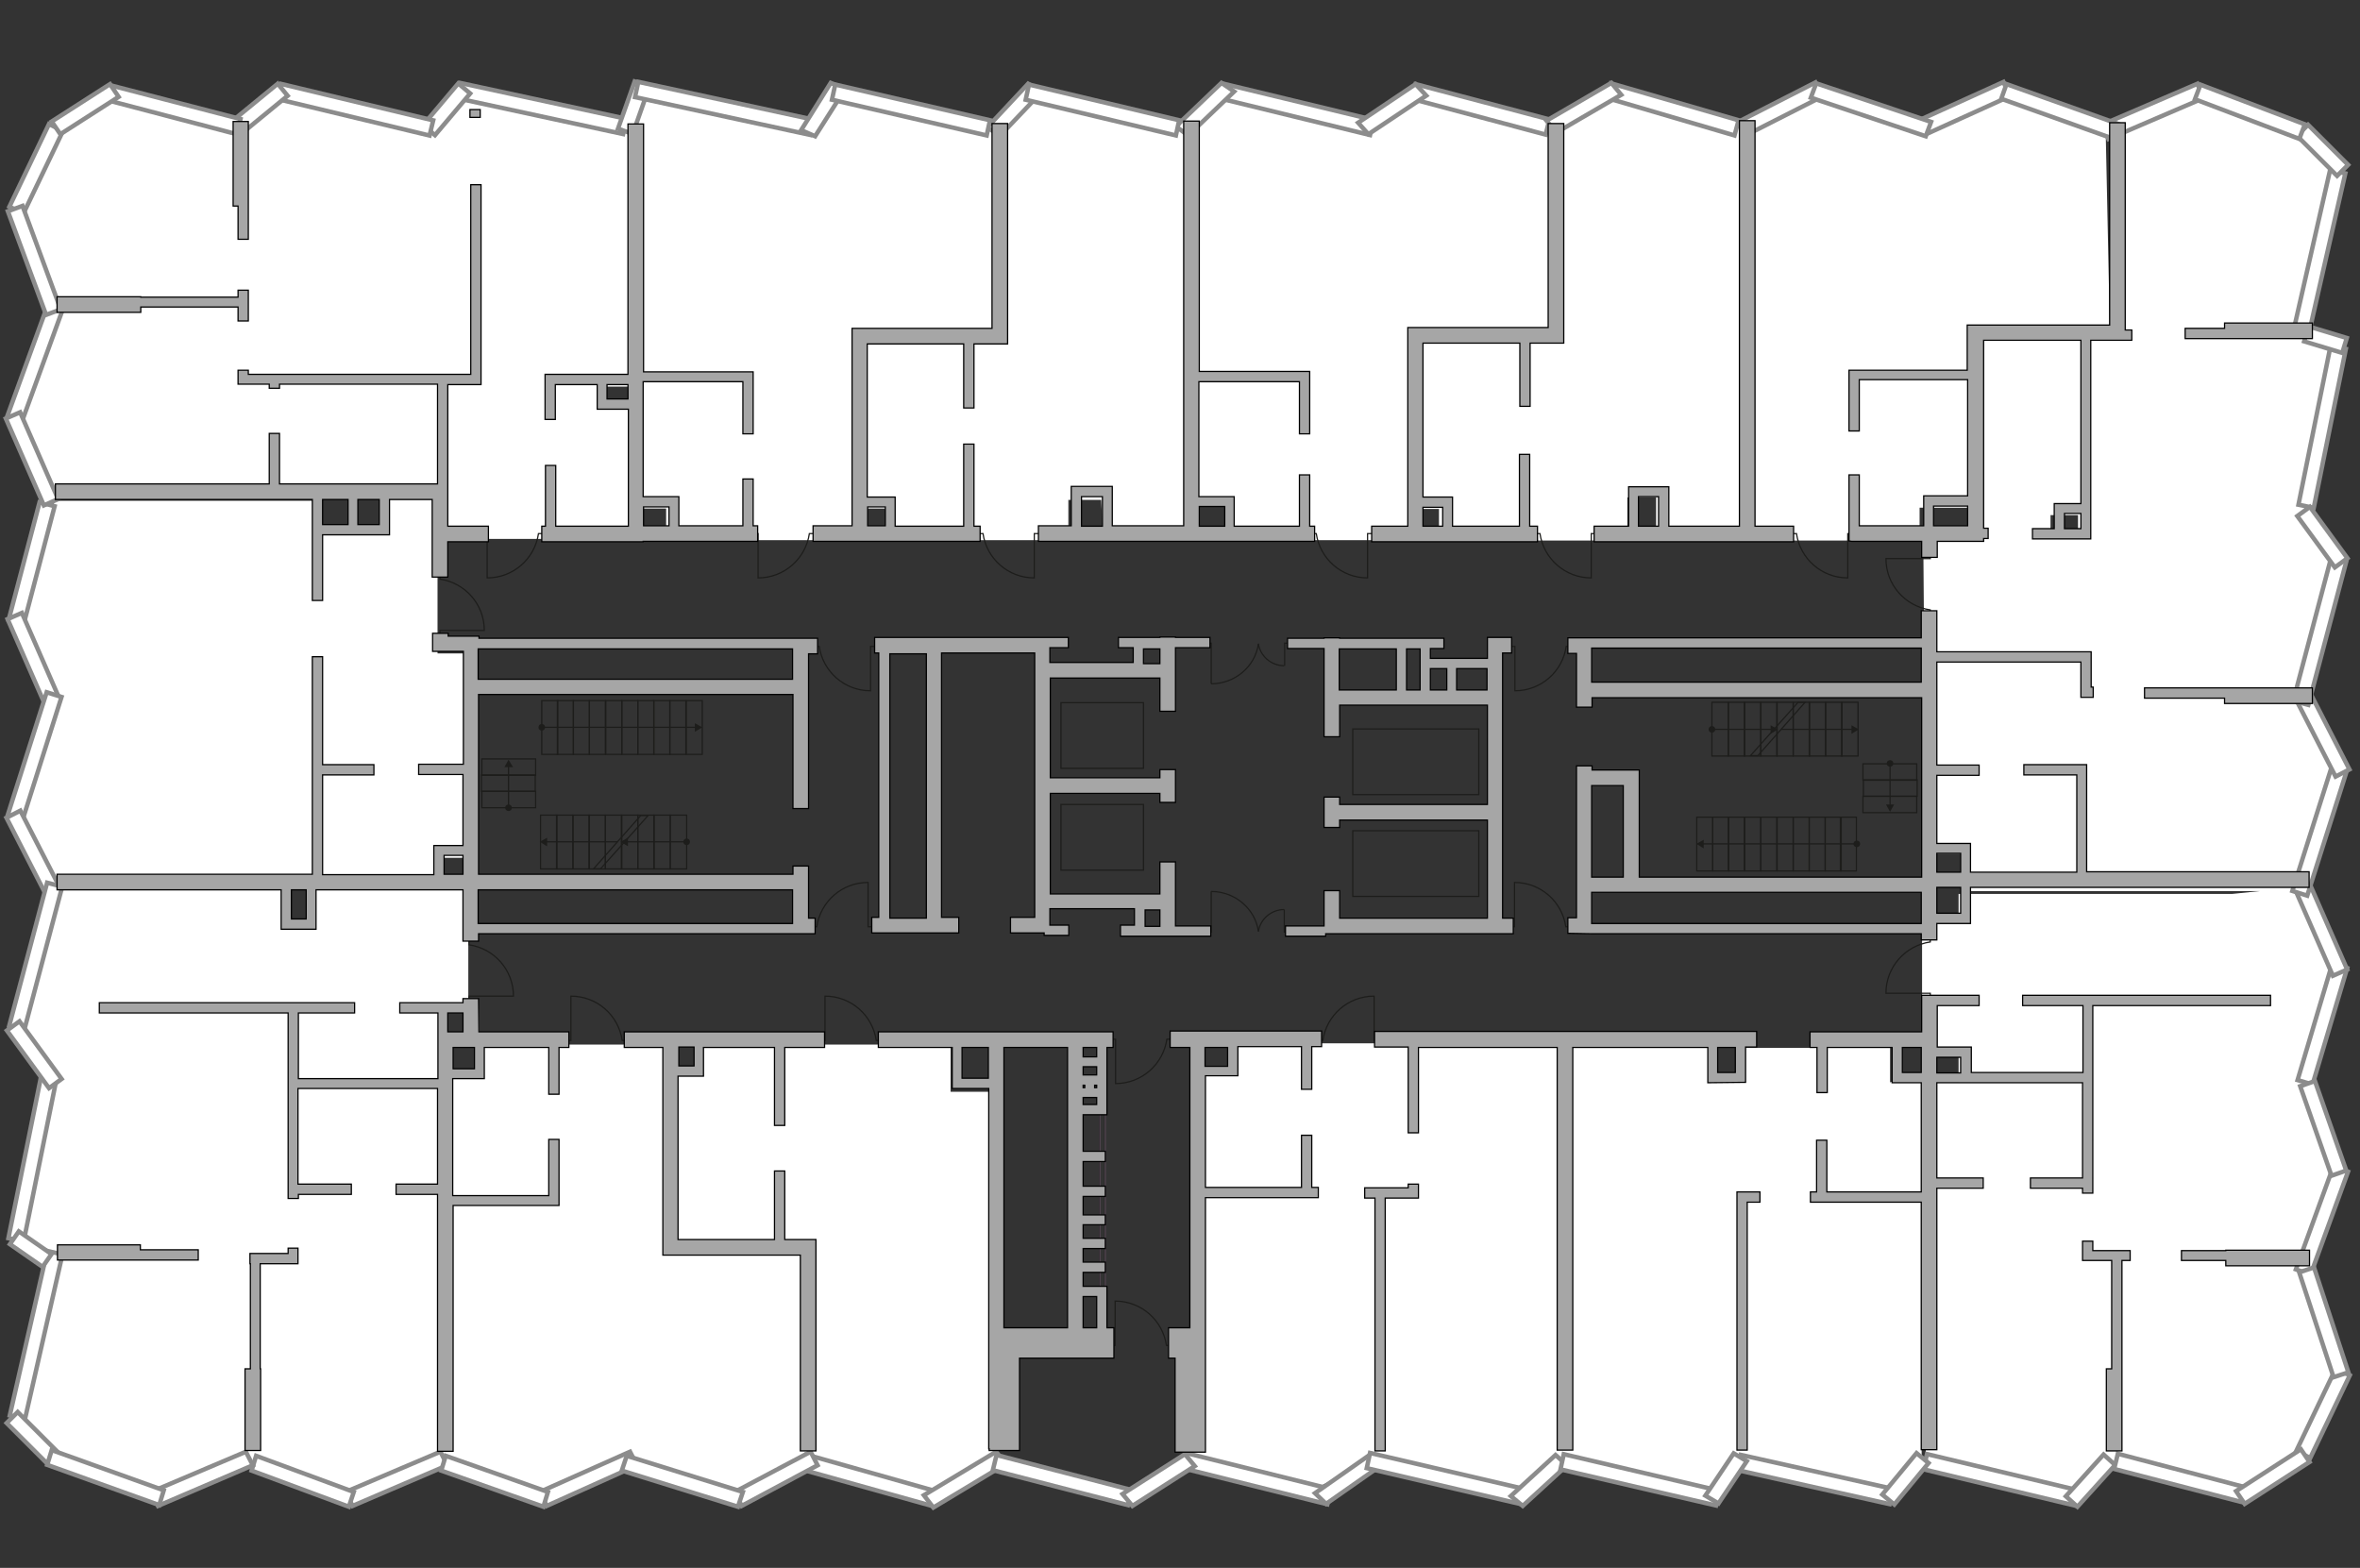 <?xml version="1.0" encoding="utf-8"?>
<!-- Generator: Adobe Illustrator 21.0.0, SVG Export Plug-In . SVG Version: 6.00 Build 0)  -->
<svg version="1.1" id="Слой_1" xmlns="http://www.w3.org/2000/svg" xmlns:xlink="http://www.w3.org/1999/xlink" x="0px" y="0px"
	 viewBox="0 0 575 382" style="enable-background:new 0 0 575 382;" xml:space="preserve">
<rect x="0" y="0" width="575" height="382" fill="#333333" stroke="none"/>
<style type="text/css">
	.st0{fill:#FFFFFF;}
	.st1{fill:#FFFFFF;stroke:#8C8C8C;stroke-width:1.082;stroke-linecap:round;stroke-miterlimit:10;}
	.st2{fill:none;stroke:#1D1D1B;stroke-width:0.299;stroke-miterlimit:22.926;}
	.st3{fill:#1D1D1B;}
	.st4{fill:none;stroke:#1D1D1B;stroke-width:0.293;stroke-miterlimit:22.926;}
	.st5{fill:#A6A6A6;stroke:#000000;stroke-width:0.299;stroke-miterlimit:22.926;}
	.st6{fill:none;stroke:#544653;stroke-width:0.285;}
</style>
<g id="bg">
	<path class="st0" d="M561.3,170.4l9.2-31.1l-9.2-14.8l8.4-39.3l-7-4.8l7-40.7l-8.5-9l-24.4-8.1l-22.7,8.4v51.7L513,30.2l-24.4-7.9
		L468.5,30l-26.1-7.7L424,30.2v0.5l-29.7-8.4l-16.9,8v-1.6l-34.1-5.3l-9.9,6l-33.8-7.1l-11,6.3v2l-36.8-8.1l-9.8,8.6v-1.4L203,23.2
		l-3.7,6L156,22.3l-1.9,9.2v92.4h8.2v6.8l17.5,1l0.3-0.1h29.1v-7.7h6.8v7.7h44.3v-9.8h8l0.4,8.8h20.5v-7.3h9.2v8.3h43.2l1.7-1.4V84
		h0.3v40h7v7.7h45.9v-10.5h7v10.5H424h43.7v-8h11.8v8h-10.9l0.6,76.3h8.5v9.1h73l-6.9,0.7h-66.6v7.1h-8.9v32.5h8.9v6.4h-8v93.3
		l36.7,8.3l7.4-9.5l33.9,8.9l14.6-8.8l8.7-21.5l-9.1-26.4l9.1-23.5l-7.6-22.3l7.6-25.5l-8-20.9l0,0l8.1-27.5L561.3,170.4z
		 M209.2,83.4v-0.6h32.5v0.6H209.2z M506.3,131.1h-6.7v-5.6h6.7V131.1z"/>
	<polygon class="st0" points="460.5,255.3 423.9,255.3 423.9,263.7 417.1,263.7 417.1,254.2 379.9,254.2 299.2,254.2 299.4,261.4 
		291.4,262.5 290.8,354.8 317.3,364.4 335.2,354.9 370.1,364.4 379.5,355 417.2,365.4 423.3,355.4 458.9,364.2 468.2,356.3 
		468.2,261.6 460.5,263.7 	"/>
	<path class="st0" d="M231.8,255.1l-3-0.6h-59v7.1h-6.5v-6.1l-10.1-1h-36.9v8h-8v73.9l-1-89.6l6.8-0.8v-29.8h-8.8l0.7-1.8V209h8.2
		v-49.8h-7.6v-37.7H93.1v8.7H76.9V122H13.3l-9.7,28l9.7,21.1c0,0-9.9,27.1-9.3,27.5c0.6,0.4,8.3,17.6,8.3,17.6h62.7v9.5h-5.1v-8.9
		H10.7L4.4,250l8.4,12.8l-8.4,37.1l8.1,6.9L4.3,344l9.6,10.7l24.8,9.3l21.8-8l25.6,8.9l22-9.3v0.1l25.3,9.2l20.7-9.2l1.8,0.7
		l24.2,9.4l16.6-8v-1l30.4,7.8l8.9-4.2l6.4-5.1V266h-10.8V255.1z"/>
	<polygon class="st0" points="3.6,102.1 13.6,121.1 107.2,121.1 107.7,131.7 114.1,131.3 153.5,131.3 153.5,99.6 145.4,99.6 
		145.4,94.2 153.8,94.2 153.8,29.9 111.8,22.6 106.3,31 67.5,22.3 58.8,31 26.4,23.2 13.9,31 3.5,51.9 12.9,80.2 	"/>
</g>
<g id="windows">
	<path class="st1" d="M491.1,27.1"/>
	<path class="st1" d="M350.3,28.7"/>
	<polygon class="st1" points="324.3,362.8 323.4,366.5 288.1,357.7 288.9,354 	"/>
	<polygon class="st1" points="334.1,354.2 336.8,356.8 323.1,366.4 320.4,363.8 	"/>
	<polygon class="st1" points="371.5,362.8 370.7,366.5 333,357.7 333.8,354 	"/>
	<polygon class="st1" points="379,354.5 381.8,357 371,366.9 368.1,364.5 	"/>
	<polygon class="st1" points="227.6,363.2 226.7,366.8 195.6,358.1 196.5,354.4 	"/>
	<polygon class="st1" points="242.7,353.7 245,356.7 227.4,367.3 225.1,364.3 	"/>
	<polygon class="st1" points="275.6,363 274.8,366.7 241.9,358.2 242.8,354.5 	"/>
	<polygon class="st1" points="288.7,354.3 291.1,357.2 275.9,366.9 273.5,364 	"/>
	
		<rect x="486" y="341.3" transform="matrix(-0.233 0.973 -0.973 -0.233 951.895 -30.2)" class="st1" width="3.8" height="38.1"/>
	
		<rect x="507.2" y="353.7" transform="matrix(0.742 0.671 -0.671 0.742 373.515 -248.393)" class="st1" width="3.8" height="13.7"/>
	<g>
		
			<rect x="6.6" y="73.5" transform="matrix(-0.94 -0.342 0.342 -0.94 -13.702 174.366)" class="st1" width="3.8" height="29.7"/>
		
			<rect x="5.9" y="122.3" transform="matrix(-0.967 -0.254 0.254 -0.967 -19.564 271.725)" class="st1" width="3.8" height="29.6"/>
		
			<rect x="5.9" y="100.2" transform="matrix(-0.916 0.401 -0.401 -0.916 59.749 211.021)" class="st1" width="3.8" height="23.1"/>
		
			<rect x="6.2" y="149.1" transform="matrix(-0.916 0.401 -0.401 -0.916 79.744 303.842)" class="st1" width="3.8" height="22.3"/>
		
			<rect x="6.7" y="168.4" transform="matrix(-0.953 -0.302 0.302 -0.953 -38.932 362.143)" class="st1" width="3.8" height="31.3"/>
		
			<rect x="6.2" y="197.4" transform="matrix(-0.89 0.457 -0.457 -0.89 110.193 388.872)" class="st1" width="3.8" height="20.8"/>
		
			<rect x="6.9" y="215.1" transform="matrix(-0.967 -0.256 0.256 -0.967 -42.48 460.713)" class="st1" width="3.8" height="36.1"/>
		
			<rect x="6.1" y="262.9" transform="matrix(-0.98 -0.198 0.198 -0.98 -40.303 561.282)" class="st1" width="3.8" height="39.5"/>
		
			<rect x="6.4" y="248.2" transform="matrix(-0.807 0.59 -0.59 -0.807 166.617 459.397)" class="st1" width="3.8" height="17.4"/>
		
			<rect x="6.8" y="304.7" transform="matrix(-0.975 -0.222 0.222 -0.975 -54.919 644.296)" class="st1" width="3.8" height="41.1"/>
		
			<rect x="5.9" y="343.4" transform="matrix(-0.707 0.707 -0.707 -0.707 261.02 592.393)" class="st1" width="3.8" height="13.8"/>
		
			<rect x="5.5" y="299.4" transform="matrix(-0.57 0.821 -0.821 -0.57 261.492 471.689)" class="st1" width="3.8" height="9.7"/>
		<g>
			
				<rect x="7" y="30.1" transform="matrix(-0.902 -0.432 0.432 -0.902 -0.967 82.172)" class="st1" width="3.8" height="22.3"/>
			
				<rect x="6.5" y="49.9" transform="matrix(-0.938 0.346 -0.346 -0.938 38.153 119.95)" class="st1" width="3.8" height="26.9"/>
		</g>
	</g>
	<polygon class="st1" points="297.3,24 298.1,20.4 334.6,29.2 333.8,32.9 	"/>
	<polygon class="st1" points="289.5,33 286.5,30.8 297.6,20.2 300.7,22.3 	"/>
	<polygon class="st1" points="344,24.1 344.9,20.5 377.5,29.1 376.6,32.8 	"/>
	
		<rect x="130.2" y="5.7" transform="matrix(-0.211 0.978 -0.978 -0.211 185.668 -97.185)" class="st1" width="3.8" height="41.3"/>
	<polygon class="st1" points="333.4,32.7 330.9,29.9 344.9,20.5 347.5,23.3 	"/>
	
		<rect x="106.9" y="20" transform="matrix(0.764 0.645 -0.645 0.764 42.88 -63.905)" class="st1" width="3.8" height="13.3"/>
	
		<rect x="84.7" y="7.7" transform="matrix(-0.233 0.972 -0.972 -0.233 132.766 -51.206)" class="st1" width="3.8" height="38.1"/>
	
		<rect x="61.2" y="19.1" transform="matrix(0.634 0.773 -0.773 0.634 43.634 -39.019)" class="st1" width="3.8" height="15.1"/>
	<polygon class="st1" points="391.6,23.9 392.5,20.3 423.6,29.3 422.6,33 	"/>
	<polygon class="st1" points="379.2,32.3 376.8,29.4 392.6,20.2 395,23.1 	"/>
	<polygon class="st1" points="26.1,24.4 27,20.8 58.6,29 57.7,32.7 	"/>
	<polygon class="st1" points="14.7,32.7 12.6,29.6 26.8,20.5 28.9,23.6 	"/>
	<g>
		<g>
			
				<rect x="563.9" y="283.7" transform="matrix(0.94 0.342 -0.342 0.94 135.469 -175.359)" class="st1" width="3.8" height="26.7"/>
			
				<rect x="564.1" y="235" transform="matrix(0.958 0.285 -0.285 0.958 94.798 -151.106)" class="st1" width="3.8" height="29.6"/>
			
				<rect x="564.1" y="263.6" transform="matrix(0.944 -0.33 0.33 0.944 -59.064 201.958)" class="st1" width="3.8" height="23.1"/>
			
				<rect x="563.8" y="215.5" transform="matrix(0.916 -0.401 0.401 0.916 -43.403 245.995)" class="st1" width="3.8" height="22.3"/>
			
				<rect x="563.3" y="187.2" transform="matrix(0.953 0.302 -0.302 0.953 87.682 -161.275)" class="st1" width="3.8" height="31.3"/>
			
				<rect x="563.8" y="168.8" transform="matrix(0.89 -0.457 0.457 0.89 -19.382 278.116)" class="st1" width="3.8" height="20.8"/>
			
				<rect x="563.1" y="135.7" transform="matrix(0.967 0.256 -0.256 0.967 58.196 -139.516)" class="st1" width="3.8" height="36.1"/>
			
				<rect x="563.9" y="84.5" transform="matrix(0.98 0.198 -0.198 0.98 31.938 -110.201)" class="st1" width="3.8" height="39.5"/>
			
				<rect x="564.1" y="123" transform="matrix(0.807 -0.59 0.59 0.807 31.927 359.29)" class="st1" width="3.8" height="15.5"/>
			
				<rect x="563.2" y="41.1" transform="matrix(0.975 0.222 -0.222 0.975 27.721 -123.7)" class="st1" width="3.8" height="41.1"/>
			
				<rect x="564.1" y="29.7" transform="matrix(0.707 -0.707 0.707 0.707 139.843 410.909)" class="st1" width="3.8" height="13.8"/>
			
				<rect x="564.5" y="77.8" transform="matrix(0.29 -0.957 0.957 0.29 323.233 600.836)" class="st1" width="3.8" height="9.7"/>
			<g>
				
					<rect x="564.1" y="333.1" transform="matrix(0.902 0.432 -0.432 0.902 204.163 -210.698)" class="st1" width="3.8" height="22.3"/>
				
					<rect x="564.6" y="308.5" transform="matrix(0.95 -0.311 0.311 0.95 -72.124 192.503)" class="st1" width="3.8" height="26.9"/>
			</g>
		</g>
		<polygon class="st1" points="547.6,362.5 546.7,366.1 515.1,357.9 516,354.2 		"/>
		<polygon class="st1" points="560.6,353.1 562.7,356.2 546.9,366.4 544.8,363.3 		"/>
	</g>
	<g>
		<g>
			<polygon class="st1" points="243.7,33 240.5,31.1 250.5,20.4 253.8,22.4 			"/>
			<polygon class="st1" points="250.7,20.6 249.9,24.3 286.5,33 287.3,29.3 			"/>
		</g>
	</g>
	<g>
		<g>
			
				<rect x="152.5" y="20.1" transform="matrix(0.943 0.333 -0.333 0.943 17.517 -49.884)" class="st1" width="3.8" height="12.2"/>
			
				<rect x="174.5" y="4.7" transform="matrix(0.211 -0.978 0.978 0.211 113.301 193.331)" class="st1" width="3.8" height="43.7"/>
		</g>
	</g>
	<g>
		<g>
			<polygon class="st1" points="198.6,33.2 195.2,31.7 202.4,20.2 205.9,21.7 			"/>
			<polygon class="st1" points="203.5,20.6 202.7,24.3 240.4,33 241.2,29.3 			"/>
		</g>
	</g>
	<g>
		<polygon class="st1" points="109,357 107.3,353.7 84.2,363.5 85.9,366.9 		"/>
		<polygon class="st1" points="61.3,358.3 62.4,354.7 86.2,363.5 85,367.1 		"/>
	</g>
	<g>
		<polygon class="st1" points="155.2,357 153.5,353.7 131.5,363.5 133.2,366.9 		"/>
		<polygon class="st1" points="107.5,358.3 108.6,354.7 133.5,363.5 132.4,367.1 		"/>
	</g>
	<g>
		<polygon class="st1" points="199.2,357 197.5,353.7 179,363.5 180.7,366.9 		"/>
		<polygon class="st1" points="151.5,358.3 152.7,354.7 181,363.5 179.8,367.1 		"/>
	</g>
	<g>
		<polygon class="st1" points="61.6,357 59.9,353.7 36.8,363.5 38.5,366.9 		"/>
		<polygon class="st1" points="11.5,356.9 12.6,353.3 39.9,363.1 38.8,366.7 		"/>
	</g>
	<g>
		
			<rect x="522.8" y="14.7" transform="matrix(-0.395 -0.919 0.919 -0.395 706.712 520.116)" class="st1" width="3.8" height="25.2"/>
		
			<rect x="546.3" y="13.7" transform="matrix(0.355 -0.935 0.935 0.355 328.035 530.11)" class="st1" width="3.8" height="27.2"/>
		
			<rect x="477.1" y="15.4" transform="matrix(-0.413 -0.911 0.911 -0.413 652.758 473.481)" class="st1" width="3.8" height="21.9"/>
		
			<rect x="499.7" y="12.6" transform="matrix(0.336 -0.942 0.942 0.336 307.827 490.553)" class="st1" width="3.8" height="28.9"/>
		<polygon class="st1" points="423.5,29.7 425.1,33.1 443.8,23.6 442.3,20.1 		"/>
		<polygon class="st1" points="470.5,29.7 469.2,33.2 441.2,23.8 442.5,20.3 		"/>
	</g>
	<rect x="440.3" y="341.4" transform="matrix(0.218 -0.976 0.976 0.218 -5.889 713.485)" class="st1" width="3.8" height="38"/>
	
		<rect x="462.7" y="353.8" transform="matrix(-0.771 -0.637 0.637 -0.771 592.907 934.078)" class="st1" width="3.8" height="13.1"/>
	<polygon class="st1" points="418.9,363.2 418.1,366.8 380.2,358 381,354.3 	"/>
	<polygon class="st1" points="422.4,354.1 425.6,356 418.7,366.3 415.5,364.4 	"/>
</g>
<g id="plan">
	<g>
		<rect x="444.7" y="199.1" class="st2" width="3.9" height="13.1"/>
		<rect x="448.4" y="199.1" class="st2" width="3.9" height="13.1"/>
		<rect x="440.8" y="199.1" class="st2" width="3.9" height="13.1"/>
		<rect x="436.9" y="199.1" class="st2" width="3.9" height="13.1"/>
		<rect x="433" y="199.1" class="st2" width="3.9" height="13.1"/>
		<rect x="429" y="199.1" class="st2" width="3.9" height="13.1"/>
		<rect x="425.1" y="199.1" class="st2" width="3.9" height="13.1"/>
		<rect x="421.1" y="199.1" class="st2" width="3.9" height="13.1"/>
		<rect x="417.3" y="199.1" class="st2" width="3.9" height="13.1"/>
		<rect x="413.4" y="199.1" class="st2" width="3.9" height="13.1"/>
		<rect x="448.7" y="171.1" class="st2" width="4" height="13.1"/>
		<rect x="444.8" y="171.1" class="st2" width="4" height="13.1"/>
		<rect x="440.8" y="171.1" class="st2" width="4" height="13.1"/>
		<rect x="436.9" y="171.1" class="st2" width="4" height="13.1"/>
		<rect x="432.9" y="171.1" class="st2" width="4" height="13.1"/>
		<rect x="429" y="171.1" class="st2" width="4" height="13.1"/>
		<rect x="425" y="171.1" class="st2" width="4" height="13.1"/>
		<rect x="421.1" y="171.1" class="st2" width="4" height="13.1"/>
		<rect x="417.1" y="171.1" class="st2" width="4" height="13.1"/>
		<g>
			<g>
				<line class="st2" x1="452.5" y1="205.6" x2="414.8" y2="205.6"/>
				<g>
					<circle class="st3" cx="452.4" cy="205.6" r="0.8"/>
				</g>
				<g>
					<polygon class="st3" points="415.1,204.6 413.3,205.6 415.1,206.7 					"/>
				</g>
			</g>
		</g>
		<g>
			<g>
				<line class="st2" x1="417.1" y1="177.7" x2="431.7" y2="177.7"/>
				<g>
					<circle class="st3" cx="417.1" cy="177.7" r="0.8"/>
				</g>
				<g>
					<polygon class="st3" points="431.4,178.8 433.2,177.7 431.4,176.7 					"/>
				</g>
			</g>
		</g>
		<rect x="453.9" y="194" class="st2" width="13.1" height="4"/>
		<rect x="454" y="190" class="st2" width="13.1" height="4"/>
		<rect x="453.9" y="186.1" class="st2" width="13.1" height="4"/>
		<g>
			<g>
				<line class="st2" x1="460.5" y1="186" x2="460.5" y2="196.3"/>
				<g>
					<circle class="st3" cx="460.5" cy="186" r="0.8"/>
				</g>
				<g>
					<polygon class="st3" points="459.5,196 460.5,197.8 461.5,196 					"/>
				</g>
			</g>
		</g>
		<g>
			<g>
				<line class="st2" x1="433.9" y1="177.7" x2="451.4" y2="177.7"/>
				<g>
					<polygon class="st3" points="451.1,178.8 452.9,177.7 451.1,176.7 					"/>
				</g>
			</g>
		</g>
		<polygon class="st2" points="426.5,184.1 428.3,184.1 439.8,171.1 438.1,171.1 		"/>
	</g>
	<g>
		<rect x="135.8" y="170.7" class="st2" width="3.9" height="13.1"/>
		<rect x="132" y="170.7" class="st2" width="3.9" height="13.1"/>
		<rect x="139.7" y="170.7" class="st2" width="3.9" height="13.1"/>
		<rect x="143.6" y="170.7" class="st2" width="3.9" height="13.1"/>
		<rect x="147.6" y="170.7" class="st2" width="3.9" height="13.1"/>
		<rect x="151.5" y="170.7" class="st2" width="3.9" height="13.1"/>
		<rect x="155.4" y="170.7" class="st2" width="3.9" height="13.1"/>
		<rect x="159.3" y="170.7" class="st2" width="3.9" height="13.1"/>
		<rect x="163.2" y="170.7" class="st2" width="3.9" height="13.1"/>
		<rect x="167.2" y="170.7" class="st2" width="3.9" height="13.1"/>
		<rect x="131.7" y="198.6" class="st2" width="4" height="13.1"/>
		<rect x="135.6" y="198.6" class="st2" width="4" height="13.1"/>
		<rect x="139.6" y="198.6" class="st2" width="4" height="13.1"/>
		<rect x="143.5" y="198.6" class="st2" width="4" height="13.1"/>
		<rect x="147.5" y="198.6" class="st2" width="4" height="13.1"/>
		<rect x="151.4" y="198.6" class="st2" width="4" height="13.1"/>
		<rect x="155.4" y="198.6" class="st2" width="4" height="13.1"/>
		<rect x="159.3" y="198.6" class="st2" width="4" height="13.1"/>
		<rect x="163.3" y="198.6" class="st2" width="4" height="13.1"/>
		<g>
			<g>
				<line class="st2" x1="131.9" y1="177.2" x2="169.6" y2="177.2"/>
				<g>
					<circle class="st3" cx="132" cy="177.2" r="0.8"/>
				</g>
				<g>
					<polygon class="st3" points="169.3,178.3 171.1,177.2 169.3,176.2 					"/>
				</g>
			</g>
		</g>
		<g>
			<g>
				<line class="st2" x1="167.4" y1="205.1" x2="152.7" y2="205.1"/>
				<g>
					<circle class="st3" cx="167.3" cy="205.1" r="0.8"/>
				</g>
				<g>
					<polygon class="st3" points="153,204.1 151.2,205.1 153,206.2 					"/>
				</g>
			</g>
		</g>
		<rect x="117.4" y="184.9" class="st2" width="13.1" height="4"/>
		<rect x="117.3" y="188.8" class="st2" width="13.1" height="4"/>
		<rect x="117.4" y="192.8" class="st2" width="13.1" height="4"/>
		<g>
			<g>
				<line class="st2" x1="123.9" y1="196.9" x2="123.9" y2="186.6"/>
				<g>
					<circle class="st3" cx="123.9" cy="196.8" r="0.8"/>
				</g>
				<g>
					<polygon class="st3" points="125,186.9 123.9,185.1 122.9,186.9 					"/>
				</g>
			</g>
		</g>
		<g>
			<g>
				<line class="st2" x1="150.5" y1="205.1" x2="133" y2="205.1"/>
				<g>
					<polygon class="st3" points="133.3,204.1 131.5,205.1 133.3,206.2 					"/>
				</g>
			</g>
		</g>
		<polygon class="st2" points="157.9,198.7 156.1,198.7 144.6,211.7 146.3,211.7 		"/>
	</g>
	<g>
		<rect x="267.9" y="269.9" class="st2" width="1.3" height="45.7"/>
		<rect x="329.6" y="202.4" class="st2" width="30.7" height="16"/>
		<rect x="329.6" y="177.6" class="st2" width="30.7" height="16"/>
		<rect x="258.5" y="196" class="st2" width="20.1" height="16"/>
		<rect x="258.5" y="171.2" class="st2" width="20.1" height="16"/>
	</g>
	<g>
		<path class="st2" d="M182.8,130h1.9v10.8c6.4,0,11.6-4.7,12.5-10.8h1.8"/>
		<path class="st2" d="M237.7,130h1.8c0.9,6.1,6.1,10.8,12.5,10.8V130h1.9"/>
		<path class="st2" d="M116.8,130h1.9v10.8c6.4,0,11.6-4.7,12.5-10.8h1.8"/>
		<path class="st2" d="M107.2,155.5v-1.9H118c0-6.4-4.7-11.6-10.8-12.5v-1.8"/>
		<path class="st2" d="M114.3,244.6v-1.9h10.8c0-6.4-4.7-11.6-10.8-12.5v-1.8"/>
		<path class="st2" d="M153.4,253.5h-1.8c-0.9-6.1-6.1-10.8-12.5-10.8v10.8h-1.9"/>
		<path class="st2" d="M215.3,253.5h-1.8c-0.9-6.1-6.1-10.8-12.5-10.8v10.8h-1.9"/>
		<path class="st2" d="M336.7,253.5h-1.9v-10.8c-6.4,0-11.6,4.7-12.5,10.8h-1.8"/>
		<path class="st2" d="M213.4,225.8h-1.9V215c-6.4,0-11.6,4.7-12.5,10.8h-1.8"/>
		<path class="st2" d="M435.9,130h1.8c0.9,6.1,6.1,10.8,12.5,10.8V130h1.9"/>
		<path class="st2" d="M373.4,130h1.8c0.9,6.1,6.1,10.8,12.5,10.8V130h1.9"/>
		<path class="st2" d="M318.9,130h1.8c0.9,6.1,6.1,10.8,12.5,10.8V130h1.9"/>
		<path class="st2" d="M197.8,157.5h1.8c0.9,6.1,6.1,10.8,12.5,10.8v-10.8h1.9"/>
		<path class="st2" d="M383.3,225.8h-1.8c-0.9-6.1-6.1-10.8-12.5-10.8v10.8h-1.9"/>
		<path class="st2" d="M367.2,157.5h1.9v10.8c6.4,0,11.6-4.7,12.5-10.8h1.8"/>
		<path class="st2" d="M286,327.8h-1.8c-0.9-6.1-6.1-10.8-12.5-10.8v10.8h-1.9"/>
		<path class="st2" d="M269.9,253.2h1.9V264c6.4,0,11.6-4.7,12.5-10.8h1.8"/>
		<path class="st2" d="M470.3,227.7v1.8c-6.1,0.9-10.8,6.1-10.8,12.5h10.8v1.9"/>
		<path class="st2" d="M470.3,134.2v1.9h-10.8c0,6.4,4.7,11.6,10.8,12.5v1.8"/>
		<g>
			<g>
				<polyline class="st4" points="313.8,227.1 312.9,227.1 312.9,221.6 				"/>
				<path class="st4" d="M306.6,227.1"/>
				<path class="st4" d="M312.9,221.6c-3.2,0-5.9,2.4-6.3,5.4"/>
			</g>
			<g>
				<polyline class="st4" points="294.1,227.1 295.1,227.1 295.1,217.2 				"/>
				<path class="st4" d="M306.6,227.1"/>
				<path class="st4" d="M295.1,217.2c5.8,0,10.7,4.2,11.5,9.7"/>
			</g>
		</g>
		<g>
			<g>
				<polyline class="st4" points="313,162.2 313,156.7 313.9,156.7 				"/>
				<path class="st4" d="M306.6,156.7"/>
				<path class="st4" d="M306.6,156.8c0.4,3,3.1,5.4,6.3,5.4"/>
			</g>
			<g>
				<polyline class="st4" points="295.1,166.6 295.1,156.7 294.2,156.7 				"/>
				<path class="st4" d="M306.6,156.7"/>
				<path class="st4" d="M306.6,156.9c-0.8,5.5-5.7,9.7-11.5,9.7"/>
			</g>
		</g>
	</g>
	<g>
		<path class="st5" d="M285.1,255.2h4.8v68.3h-5.2v7.4h1.6v22.9h7.4v-24.7l0,0v-37.3h27.5v-2.5h-1.6v-12.7h-2.5v12.7h-23.4v-27.2
			h7.9V255h15.5v10.4h2.5V255h2.4v-3.8h-36.9L285.1,255.2L285.1,255.2z M299.1,259.8h-5.5v-4.6h5.5V259.8z"/>
		<path class="st5" d="M152.1,255.2h9.4v50.6H195v47.7h3.8V302h-7.6v-16.7h-2.5V302h-23.5v-39.8h6.2v-7h17.3v19h2.5v-19h9.7v-3.8
			h-48.8L152.1,255.2L152.1,255.2z M169.1,259.7h-3.7v-4.6h3.7V259.7z"/>
		<path class="st5" d="M387.8,227.5h80.3v1.5h3.8v-4h8.2v-8.8h82.5v-3.8h-54.2v-26.1h-15.3v2.5H506v23.7h-25.9v-7h-8.2v-16.6h10.3
			v-2.5h-10.3v-25.1H507v8.6h3v-2.5h-0.5v-8.6h-37.6v-10h-3.8v6.6h-80.3l0,0H382v3.8h2.1v9.9v0.9v2.3h3.8V170h80.3v43.7h-68.8v-26.1
			h-11.5v-1h-3.8v27v1v9H382v3.8L387.8,227.5L387.8,227.5z M477.7,222.5h-5.8v-6.3h5.8V222.5z M477.7,207.9v4.6h-5.8v-4.6H477.7z
			 M387.8,166.2v-8.3h80.3v8.3H387.8z M468.1,225h-80.3v-7.6h80.3L468.1,225L468.1,225z M387.8,191.4h7.7v22.3h-7.7V191.4z"/>
		<path class="st5" d="M116.6,243.3h-3.8v1H97.4v2.5h9.3v4.6l0,0v11.4h-34v-16h13.7v-2.5H24.2v2.5h46V292h2.5v-1h12.9v-2.5h-13
			v-23.3h34v23.3H96.5v2.5h10.1v62.6h3.8v-59.9h25.8v-16.1h-2.5v13.7h-23.4v-28.5h7.7v-7.6h15.7v11.4h2.5v-11.4h2.4v-3.8h-22
			C116.6,251.4,116.6,243.3,116.6,243.3z M109.1,246.8h3.7v4.6h-3.7V246.8z M115.6,260.4h-5.2v-5.2h5.2V260.4z"/>
		<path class="st5" d="M156.7,131.9h27.9v-3.8h-1.1v-11.4H181v11.4h-15.6V121h-8.7V93H181v12.7h2.5V90.6h-26.7V30.2H153v61h-20.2v11
			h2.5v-8.5h10.2v6h7.6v28.5h-17.7v-14.8h-2.5v14.8H132v3.8h22.9h1.8V131.9z M147.9,97.2v-3.5h5.1v3.5H147.9z M163,123.5v4.6h-6.2
			v-4.6C156.8,123.5,163,123.5,163,123.5z"/>
		<path class="st5" d="M238.8,128.2h-1.5v-20h-2.5v20h-16.7v-7.1h-6.8V83.8h23.5v15.6h2.5V83.8h8.2V30.1h-3.8V80h-34.1v48.1h-9.5
			v3.8h40.7V128.2z M211.4,123.5h4.3v4.6h-4.3V123.5z"/>
		<path class="st5" d="M320.3,128.2h-1.2v-12.5h-2.5v12.5h-15.9V121h-8.6V93h24.5v12.7h2.5V90.5h-26.9v-61h-3.8v98.6H271v-9.6h-10
			v9.6h-8v3.8h67.3V128.2z M292.2,123.4h6.2v4.8h-6.2V123.4z M263.5,121h5.1v7.2h-5.1V121z"/>
		<path class="st5" d="M374.5,128.2h-1.8v-17.5h-2.5v17.5h-16.3v-7.1h-7.2V83.6h23.6V99h2.5V83.6h8.2V30.1h-3.8v49.7H343v48.4h-8.8
			v3.8h40.4v-3.8H374.5z M346.7,123.6h4.8v4.6h-4.8V123.6z"/>
		<path class="st5" d="M437,128.2h-9.4V29.4h-3.8v98.8h-17.2v-9.6h-9.8v9.6h-8.4v3.8H437V128.2z M399.2,121h4.9v7.2h-4.9V121z"/>
		<path class="st5" d="M451.2,131.9h17v3.9h3.8v-3.9h11.3v-0.7h1.1v-2.5h-1.1V82.9H507v39.8h-6.5v6.1h-5.3v2.5h14.2V82.9h8.4l0,0
			h1.6v-2.5h-1.6V29.9H514v49.3h-34.7v11h-28.8V105h2.5V92.5h26.4v28.3h-10.7v7.3H453v-12.4h-2.5v16.1L451.2,131.9L451.2,131.9z
			 M503,128.8v-3.7h4v3.7H503z M479.4,123.3v4.8h-7.5h-0.8v-4.8H479.4z"/>
		<path class="st5" d="M365.1,227.5h1h2.6v-3.8h-2.6v-64.6h2.2v-3.8h-5.9v5.1h-13.9V158h3.3v-2.5h-25.4v-0.1h-3.8v0.1h-8.9v2.5h8.9
			v21.5h3.8v-7.7h36V196h-36v-1.8h-3.8v7.4h3.8v-1.8h36v23.9h-36V217h-3.8v8.6h-9.4v2.5h9.8v-0.6H365.1z M352.5,162.9v5.2h-4v-4
			v-1.2H352.5z M346,160.5v3.6v4h-3.3v-10h3.3V160.5z M326.3,158.1h13.9v10h-13.9V158.1z M354.9,168.1v-5.2h7.4v5.2H354.9z"/>
		<path class="st5" d="M76.1,129.1v1.2v16h2.5v-16h16.3v-8.6h10.4v18.9h3.8V132h9.9v-3.8h-9.9V118l0,0V93.7h8.1V45h-2.5v46.2H109
			h-1.9H66.3h-0.7h-5.1v-1H58v3.4h7.6v1h2.5v-1h38.5v24.3H68.1v-12.3h-2.5v12.3H13.5v3.8h62.6V129.1z M78.6,121.7h6.2v6.1h-6.2
			V121.7z M92.4,127.8h-5.2v-6.1h5.2V127.8z"/>
		<polygon class="st5" points="34.2,303.3 14,303.3 14,307 34.2,307 34.2,307 48.3,307 48.3,304.5 34.2,304.5 		"/>
		<polygon class="st5" points="542.3,304.7 531.5,304.7 531.5,307.1 542.3,307.1 542.3,308.4 562.7,308.4 562.7,304.6 542.3,304.6 
					"/>
		<polygon class="st5" points="542,78.7 542,80 532.4,80 532.4,82.5 542,82.5 542,82.5 563.4,82.5 563.4,78.7 		"/>
		<polygon class="st5" points="542,167.6 522.5,167.6 522.5,170.1 542,170.1 542,171.4 563.4,171.4 563.4,167.6 		"/>
		<path class="st5" d="M494.7,287v2.5h12.7v1.2h2.5V245h43.3v-2.5h-60.4v2.5h14.7v16.3h-27.2v-6.2H472V245h10.2v-2.5h-14v2.5l0,0
			v6.4H441v3.8h1.7v11h2.5v-11H461v8.6h7.1v26.6h-23v-12.6h-2.5v12.6h-1.5v2.5h27v60.3h3.8v-63.7h11.3V287h-11.3v-23.2h35.5V287
			H494.7z M463.5,261.3v-6.1h4.6v6.1H463.5z M471.9,257.6h5.8v3.8h-5.8V257.6z"/>
		<path class="st5" d="M425.3,263.7v-8.6h2.7v-3.8h-93.1v3.8h8.2V276h2.5v-20.8h33.8v41.2v0.6v56.3h3.8V297v-0.6v-41.2h32.9v8.6
			L425.3,263.7L425.3,263.7z M422.8,261.3h-4.3v-6.1h4.3V261.3z"/>
		<polygon class="st5" points="423.2,353.3 425.7,353.3 425.7,292.9 428.8,292.9 428.8,290.4 423.2,290.4 		"/>
		<polygon class="st5" points="509.9,302.4 507.4,302.4 507.4,307.1 514.5,307.1 514.5,333.5 513.2,333.5 513.2,353.5 517,353.5 
			517,333.5 517,333.5 517,307.1 519,307.1 519,304.7 509.9,304.7 		"/>
		<polygon class="st5" points="58,58.3 60.5,58.3 60.5,50.2 60.5,50.2 60.5,29.6 56.8,29.6 56.8,50.2 58,50.2 		"/>
		<polygon class="st5" points="70.2,305.4 60.9,305.4 60.9,307.9 61,307.9 61,333.5 59.7,333.5 59.7,353.4 63.5,353.4 63.5,333.5 
			63.4,333.5 63.4,307.9 72.6,307.9 72.6,304.1 70.2,304.1 		"/>
		<rect x="268" y="270.3" class="st6" width="1.3" height="45.6"/>
		<path class="st5" d="M68.5,226.4H77v-9.6h35.8v12.5h3.8v-1.8h76.6l0,0h5.4v-3.8H197V211h-3.8v2h-76.6v-43.8h76.6V197h3.8v-37.7
			h2.2v-3.8h-5.9l0,0h-76.6V155h-7.5v-0.7h-3.8v4.4h7.5v27.5H102v2.5h10.8V206h-7.1v7.1H78.6v-24.3h12.5v-2.5H78.6V160h-2.5v53H13.9
			v3.8h54.6V226.4z M74.6,223.9H71v-7.1h3.6V223.9z M193.1,216.8v8.2h-76.6v-8.2H193.1z M193.1,158.1v7.4h-76.6v-7.4H193.1z
			 M108.2,208.4h4.6v4.6h-4.6V208.4z"/>
		<path class="st5" d="M273,225.6v2.5h22v-2.5h-8.6V210h-3.8v7.8h-26.7v-24.5h26.7v2.2h3.8v-8h-3.8v2h-26.7v-24.3h26.7v8.1h3.8
			v-15.5h8.4v-2.5h-8.4v-0.1h-3.8v0.1h-10.1v2.5h3.6v3.6h-20.3v-3.6h4.5v-2.5h-4.5l0,0h-42.7v3.8h1v64.4h-1.7v3.8H229h0.4h4.2v-3.8
			h-4.2v-64.4h22.7v64.4h-5.9v3.8h8.2v0.6h6v-2.5h-4.6v-4h20.6v4H273V225.6z M278.6,158.1h4v3.6h-4V158.1z M225.7,223.7h-8.9v-64.4
			h8.9V223.7z M279,221.7h3.6v4H279V221.7z"/>
		<path class="st5" d="M269.7,313.4h-2.5l0,0h-3.3V310h5.4v-2.5h-5.4v-3.3h5.4v-2.5h-5.4v-3.3h5.4V296h-5.4v-4.5h5.4V289h-5.4v-6
			h5.4v-2.5h-5.4v-8.9h3.3l0,0h2.5v-16.4h1.5v-3.8H214v3.8h18v10h8.9V353h0.1v0.4h7.4v-22.5h23v-7.4h-1.7L269.7,313.4L269.7,313.4z
			 M267.2,315.9v7.6h-3.3v-7.6H267.2z M244.6,323.5v-68.3h15.5v68.3H244.6z M263.9,264.4h0.4v0.6h-0.4V264.4z M266.7,264.4h0.5v0.6
			h-0.5V264.4z M263.9,261.9v-2h3.3v2H263.9z M263.9,269.1v-1.7h3.3v1.7H263.9z M267.2,257.5h-3.3v-2.3h3.3V257.5z M234.4,262.7
			v-7.5h6.4v7.5H234.4z"/>
		<polygon class="st5" points="343.1,289.4 337.5,289.4 337.1,289.4 332.5,289.4 332.5,291.9 335,291.9 335,353.5 337.5,353.5 
			337.5,291.9 345.6,291.9 345.6,288.5 343.1,288.5 		"/>
		<polygon class="st5" points="34.3,74.8 58,74.8 58,78.2 60.5,78.2 60.5,70.7 58,70.7 58,72.4 34.3,72.4 34.3,72.3 13.9,72.3 
			13.9,76.1 34.3,76.1 		"/>
		<rect x="114.5" y="26.7" class="st5" width="2.5" height="1.9"/>
	</g>
</g>
</svg>
